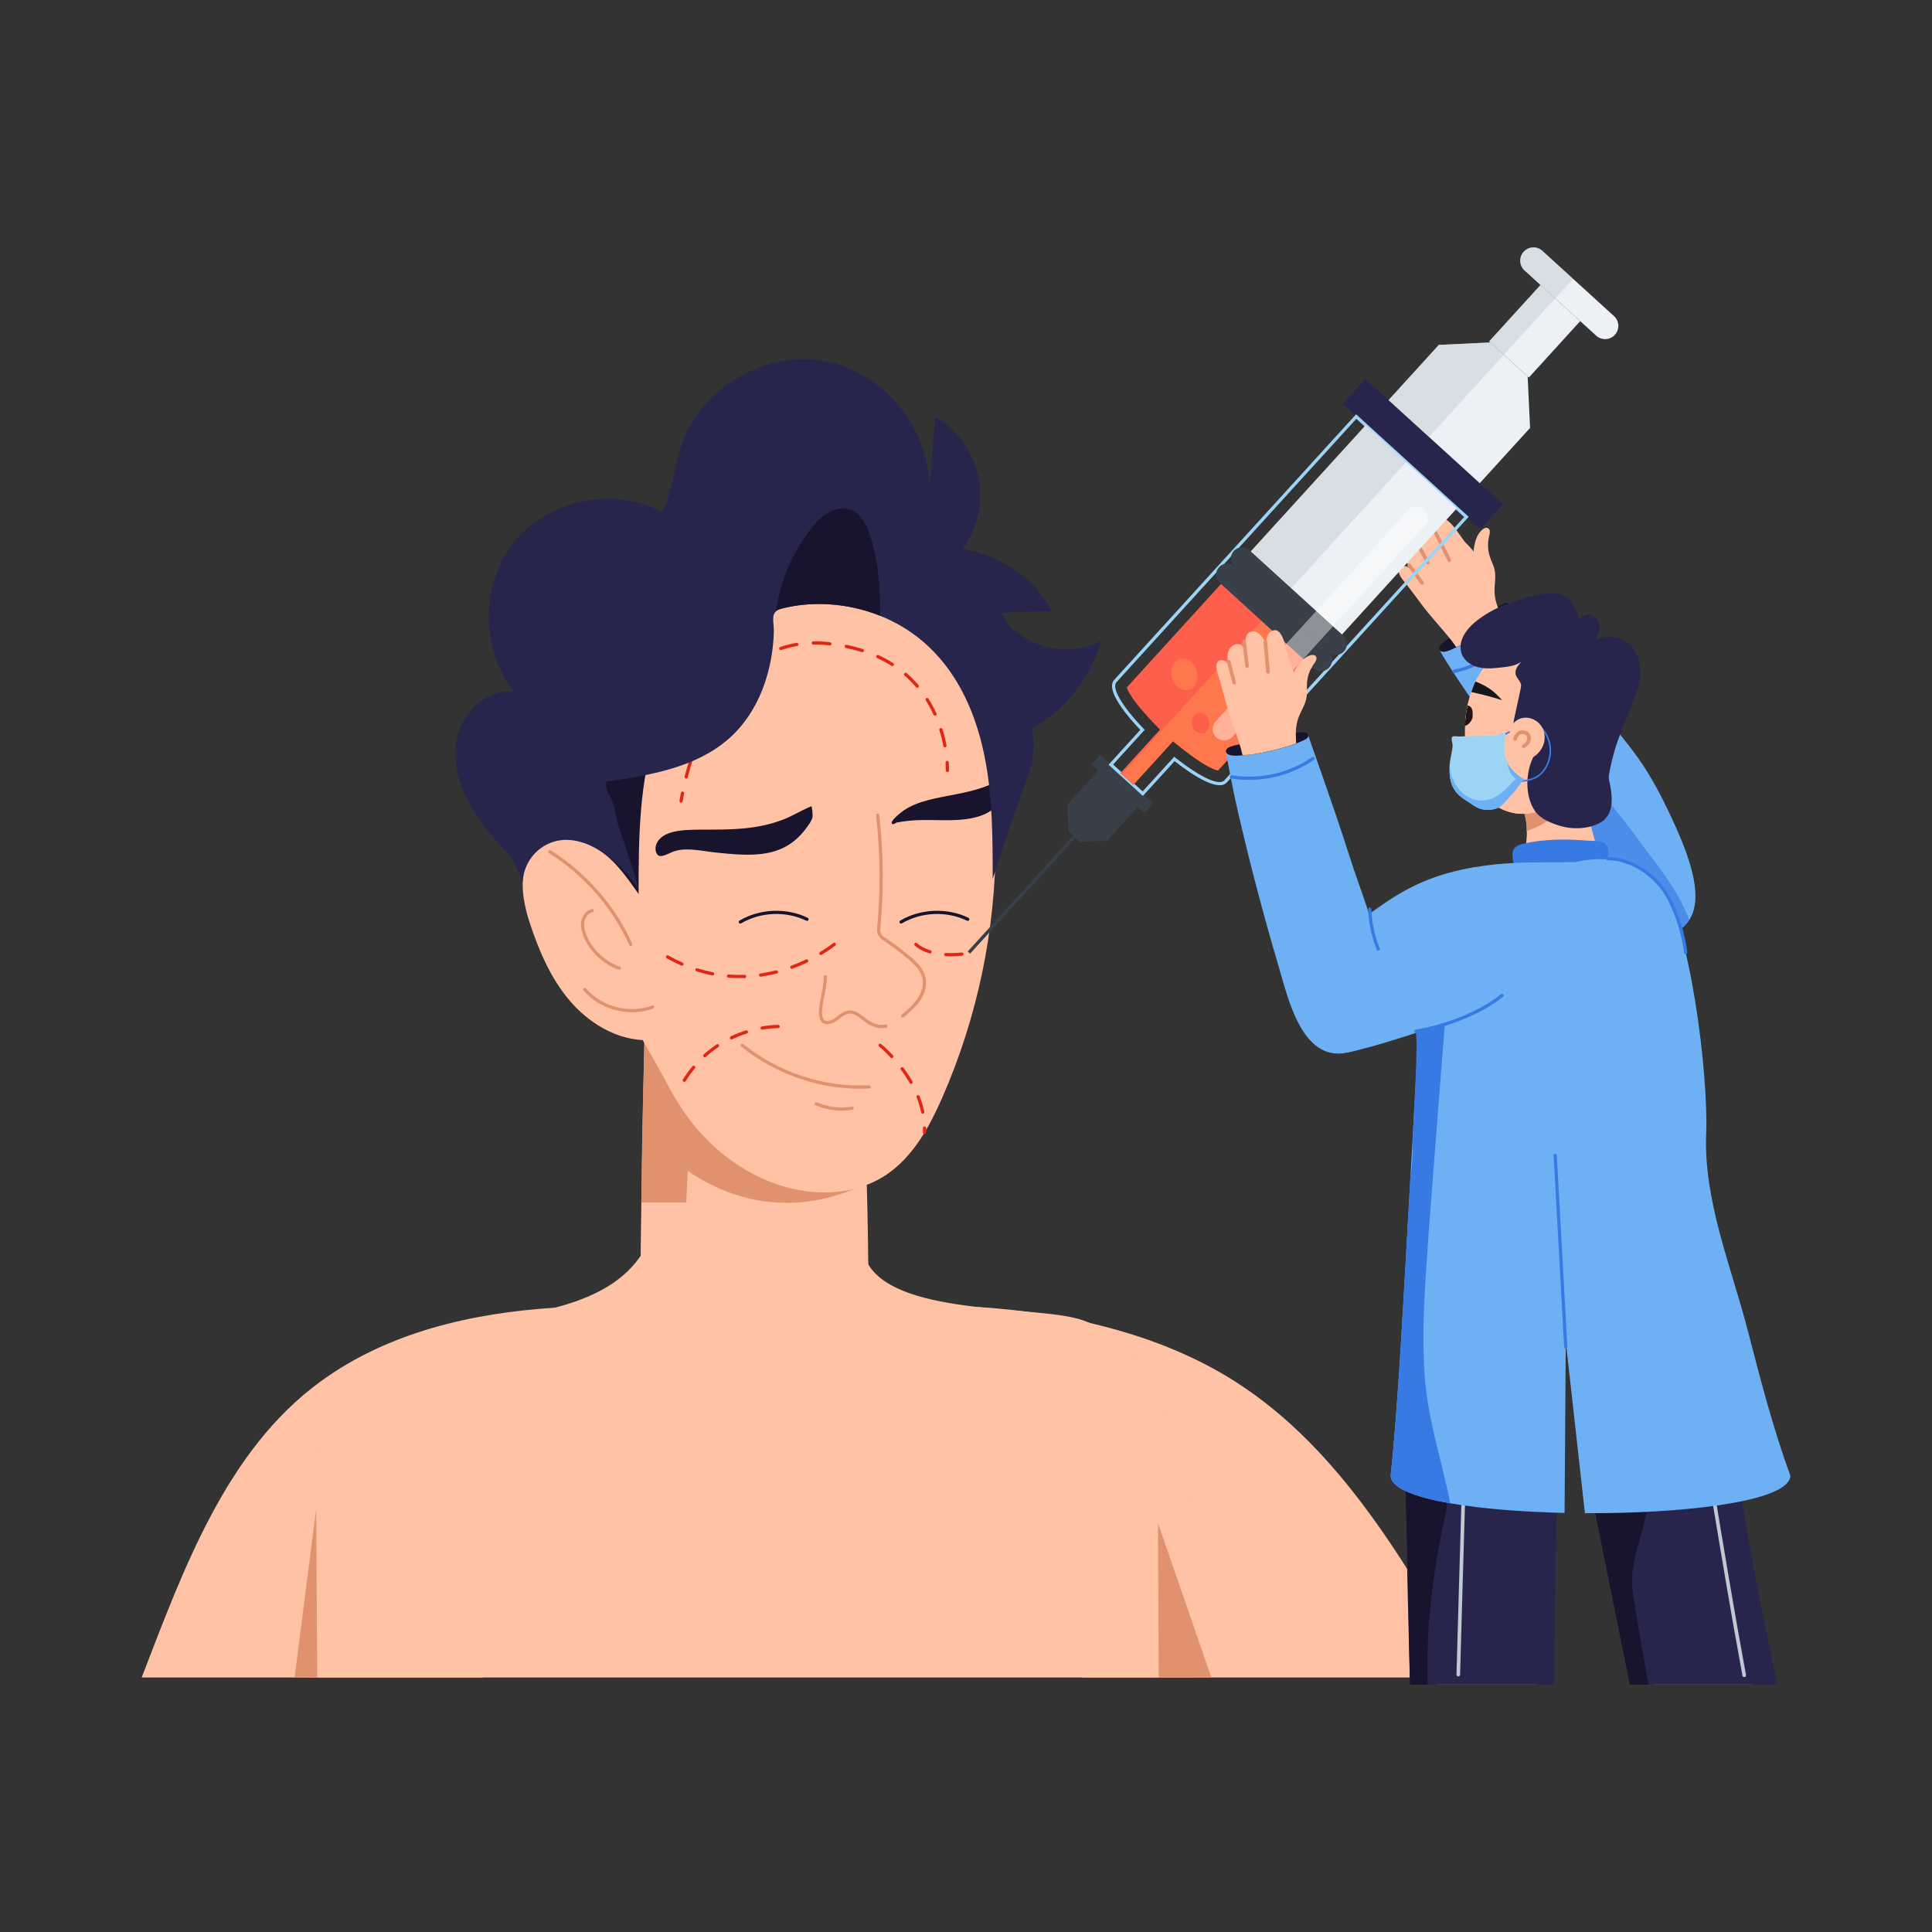 <?xml version="1.0" encoding="utf-8"?>
<svg xmlns="http://www.w3.org/2000/svg" enable-background="new 0 0 600 600" height="600" id="Layer_1" version="1.1" viewBox="0 0 600 600" width="600" x="0" y="0">
  <rect x="0" y="0" width="600" height="600" fill="#333333" stroke="none"/>
  <g id="Plastic_Surgery_1_">
    <g id="Plastic_Surgery">
      <g>
        <g>
          <g>
            <path d="M524.582,285.778c-1.257,1.911-2.885,3.033-4.118,4.007       c-12.293,9.665-27.128-23.495-33.668-31.88       c-14.784-18.645-36.238-49.217-39.696-56.019       c1.152,1.542,4.777-0.842,6.522-1.541c0.999-0.419,4.315-2.49,5.708-3.415       c2.145-1.442,6.287-4.61,7.594-5.967c0.996-1.124,2.684-2.138,2.009-3.23       c0.148,0.271,14.362,16.298,25.68,30.154       c11.924,14.583,16.812,18.578,26.37,40.202       C528.219,274.461,527.184,281.808,524.582,285.778z" fill="#6db0f4"/>
          </g>
          <g opacity=".64">
            <path d="M524.582,285.778c-1.257,1.911-2.885,3.033-4.118,4.007       c-2.133,1.677-4.339,2.071-6.571,1.516c-2.7-2.482-5.471-4.352-8.679-6.115       c-7.881-8.6-13.099-20.252-19.244-28.355       c0.594-3.31,1.721-6.561,3.606-9.336c0.789-1.162,4.842-6.559,4.273-7.701       c3.621,7.276,9.597,13.57,14.366,20.167       C513.988,267.946,521.374,276.388,524.582,285.778z" fill="#387ae3"/>
          </g>
          <g>
            <path d="M451.044,208.617c-0.059-0.271,0.112-0.536,0.382-0.595       c8.58-1.864,16.297-7.122,21.172-14.425c0.154-0.23,0.466-0.29,0.693-0.139       c0.229,0.153,0.292,0.464,0.139,0.693       c-5.018,7.517-12.96,12.929-21.791,14.847       C451.363,209.058,451.102,208.881,451.044,208.617z" fill="#387ae3"/>
          </g>
          <g>
            <path d="M466.929,190.96c-1.336,1.412-5.754,4.729-7.614,5.961       c-3.218,2.165-4.98,3.125-7.655,4.347c-1.757,0.853-3.758,1.695-4.563,0.595       c-1.159-1.549,3.583-3.816,4.933-4.929c4.564-3.706,8.848-6.187,13.918-8.927       c1.196-0.631,2.352-1.127,2.916-0.369       C469.736,188.754,467.972,189.797,466.929,190.96z" fill="#18142e"/>
          </g>
          <g>
            <path d="M462.471,166.504c-0.531,2.078-0.461,4.304,0.207,6.333       c0.438,1.378,1.16,2.67,1.467,4.086c0.831,3.718-1.049,6.174,0.973,11.531       c0.268,0.733,1.218,2.897,1.303,2.998c-1.655,1.515-5.172,4.189-7.106,5.469       c-4.277,2.877-5.861,3.478-7.024,4.031l-0.027-0.069       c-0.005-0.012-0.032,0.052-0.053,0.034c-0.889-1.173-0.87-1.348-2.034-2.736       c-2.793-3.483-5.917-6.73-8.722-10.513       c-1.474-1.989-3.038-4.102-4.792-6.365c-0.726-0.933-3.304-3.467-1.836-5.054       c0.099-0.118,0.225-0.235,0.414-0.296c1.034-0.368,1.919-0.042,2.742,0.667       c-0.796-1.277-1.579-2.558-1.655-4.092c-0.071-1.523,1.033-3.125,2.425-3.224       c1.392-0.099,1.715,0.887,2.341,1.767c-0.254-0.642-0.53-1.275-0.703-1.949       c-0.005-0.012,0.002-0.027,0.002-0.027c-0.166-0.69-0.398-1.142-0.461-1.939       c-0.058-0.786-0.441-1.655,0.341-2.494c1.721-1.819,4.351-0.193,5.764,1.171       c0,0,0.005,0.011,0.016,0.007c0.034,0.053,0.087,0.085,0.137,0.145       c-0.232-0.956-0.461-1.939-0.278-2.886c0.19-0.963,0.881-1.898,1.854-2.018       c2.312-0.319,5.105,4.473,6.994,7.008c0.387,0.51,2.899,2.845,2.865,3.296       c0.208-2.494,0.779-5.145,2.632-6.831c0.529-0.474,1.316-0.864,1.914-0.49       C462.922,164.523,462.69,165.648,462.471,166.504z" fill="#ffc2a5"/>
          </g>
          <g>
            <path d="M449.605,174.252l-4.165-8.357       c-0.139-0.278-0.025-0.615,0.252-0.754c0.277-0.138,0.614-0.026,0.754,0.252       l4.165,8.357c0.139,0.278,0.025,0.615-0.252,0.754       C450.083,174.641,449.745,174.531,449.605,174.252z" fill="#e0916e"/>
          </g>
          <g>
            <path d="M442.904,174.958l-3.651-6.774       c-0.146-0.273-0.045-0.614,0.229-0.762c0.275-0.145,0.615-0.044,0.762,0.229       l3.651,6.774c0.146,0.273,0.044,0.614-0.229,0.762       C443.389,175.334,443.05,175.228,442.904,174.958z" fill="#e0916e"/>
          </g>
          <g>
            <path d="M441.613,181.581c-0.544,0-0.388-0.288-4.44-5.704       c-0.183-0.251-0.128-0.603,0.123-0.785c0.248-0.182,0.601-0.129,0.785,0.123       l3.986,5.474C442.34,181.063,442.068,181.581,441.613,181.581z" fill="#e0916e"/>
          </g>
        </g>
        <g>
          <g>
            <g>
              <g>
                <path d="M268.829,455.502c-19.434,3.567-39.554,1.235-58.164-6.768         c-4.032-1.776-8.401-3.792-12.484-2.927         c0.664-25.97,0.489-61.8,2.103-129.547c-0.059-0.103-4.963-8.611-4.664-8.093         c2.103-5.03,6.951-7.637,11.477-7.271         c9.65,0.887,16.028,12.148,21.082,19.846         c4.984,7.407,10.653,14.495,17.925,17.925         c7.225,3.384,16.324,2.149,21.355-5.168         C269.955,360.005,270.402,428.496,268.829,455.502z" fill="#ffc2a5"/>
              </g>
              <g>
                <path d="M200.284,316.26c-0.793,33.34-0.803,31.431-1.12,57.202h13.955         c0.167-3.177,0.326-6.447,0.476-9.845         c15.405,10.671,33.936,13.032,51.368,5.696l3.456-21.637         c-0.274-5.441-0.594-10.289-0.96-14.176         c-5.031,7.317-14.129,8.552-21.355,5.167         c-7.272-3.429-12.941-10.517-17.924-17.925         c-5.039-7.675-11.413-18.957-21.082-19.846         c-4.526-0.366-9.374,2.241-11.477,7.271         C195.679,308.271,200.583,316.779,200.284,316.26z" fill="#e0916e"/>
              </g>
              <g>
                <path d="M199.342,280.762c-6.473-6.051-12.563-12.639-17.005-20.306         c-4.443-7.667-7.174-16.517-6.563-25.357         c0.88-12.735,9.777-17.979,20.66-9.466         c15.289,11.959,20.616,32.831,12.885,50.668         c-2.146,4.951-5.54,9.737-10.569,11.693" fill="#18142e"/>
              </g>
              <g>
                <path d="M275.705,364.518c8.072-5.641,13.002-14.708,16.956-23.728         c10.906-24.877,16.575-52.036,16.532-79.199         c-0.025-15.849-2.078-32.039-9.145-46.225         c-7.067-14.186-19.752-26.174-35.25-29.492         c-23.4-5.01-49.858,9.635-60.55,39.853         c-5.841,16.508-5.916,34.417-5.926,51.928         c-3.784-5.451-7.746-11.07-13.465-14.436s-13.725-3.813-18.516,0.778         c-5.853,5.608-4.287,15.234-1.724,22.924         c2.819,8.459,6.4,16.831,12.147,23.648         c5.747,6.817,13.933,11.966,22.837,12.447         c2.895,5.118,5.74,10.027,8.488,15.201         C224.391,368.911,257.213,377.441,275.705,364.518z" fill="#ffc2a5"/>
              </g>
              <g>
                <g>
                  <path d="M211.455,249.263c-0.273-0.039-0.463-0.292-0.425-0.564          c0.005-0.038,0.133-0.932,0.438-2.486c0.124-0.653,1.109-0.455,0.98,0.193          c-0.301,1.535-0.427,2.425-0.428,2.433          C211.984,249.094,211.753,249.299,211.455,249.263z" fill="#df2715"/>
                </g>
                <g>
                  <path d="M212.975,241.769c-0.268-0.068-0.429-0.341-0.36-0.608          c0.43-1.677,0.909-3.356,1.424-4.993          c0.082-0.263,0.365-0.407,0.627-0.326          c0.263,0.082,0.409,0.363,0.326,0.627c-0.509,1.619-0.982,3.281-1.408,4.94          C213.514,241.677,213.241,241.837,212.975,241.769z M292.972,231.688          c-0.32-1.68-0.738-3.344-1.241-4.947c-0.082-0.264,0.064-0.544,0.328-0.627          c0.266-0.08,0.544,0.064,0.627,0.328c0.514,1.64,0.94,3.342,1.269,5.059          c0.052,0.271-0.126,0.533-0.397,0.585          C293.279,232.137,293.023,231.953,292.972,231.688z M216.021,231.907          c-0.258-0.098-0.389-0.386-0.291-0.645          c0.618-1.639,1.284-3.254,1.979-4.799          c0.113-0.254,0.412-0.365,0.661-0.251          c0.252,0.113,0.364,0.409,0.251,0.661c-0.688,1.526-1.346,3.122-1.956,4.742          C216.565,231.881,216.269,232.002,216.021,231.907z M220.208,222.481          c-0.243-0.131-0.334-0.435-0.203-0.678          c0.839-1.556,1.729-3.061,2.648-4.471          c0.15-0.231,0.462-0.296,0.691-0.146c0.231,0.15,0.297,0.46,0.146,0.691          c-0.903,1.388-1.78,2.868-2.605,4.4          C220.754,222.521,220.452,222.611,220.208,222.481z M289.914,221.981          c-0.712-1.562-1.522-3.069-2.41-4.479c-0.147-0.233-0.077-0.542,0.156-0.689          c0.234-0.147,0.543-0.077,0.689,0.156c0.912,1.447,1.744,2.993,2.475,4.598          c0.114,0.251,0.003,0.548-0.248,0.662          C290.319,222.344,290.027,222.228,289.914,221.981z M225.774,213.816          c-0.216-0.173-0.25-0.487-0.078-0.703c1.114-1.391,2.286-2.695,3.481-3.877          c0.197-0.195,0.514-0.191,0.707,0.004          c0.194,0.196,0.192,0.513-0.004,0.707          c-1.169,1.154-2.313,2.43-3.403,3.791          C226.304,213.954,225.99,213.987,225.774,213.816z M284.497,213.411          c-1.101-1.286-2.304-2.498-3.575-3.601          c-0.209-0.181-0.231-0.497-0.051-0.705          c0.181-0.209,0.496-0.231,0.705-0.051          c1.31,1.135,2.548,2.382,3.681,3.706          c0.18,0.21,0.155,0.525-0.055,0.705          C284.991,213.647,284.676,213.62,284.497,213.411z M276.852,206.78          c-1.404-0.895-2.905-1.711-4.462-2.428          c-0.251-0.115-0.36-0.412-0.245-0.663          c0.115-0.252,0.414-0.36,0.663-0.245          c1.598,0.735,3.14,1.573,4.581,2.492          c0.233,0.148,0.302,0.458,0.153,0.69          C277.392,206.861,277.083,206.927,276.852,206.78z M233.421,206.723          c-0.478,0-0.684-0.611-0.301-0.899c1.412-1.061,2.892-2.009,4.399-2.816          c0.242-0.131,0.546-0.04,0.677,0.204c0.131,0.243,0.039,0.547-0.204,0.677          c-1.463,0.784-2.9,1.705-4.271,2.734          C233.631,206.691,233.525,206.723,233.421,206.723z M267.645,202.52          c-1.573-0.503-3.232-0.935-4.931-1.284          c-0.271-0.055-0.444-0.319-0.39-0.59          c0.057-0.271,0.324-0.451,0.591-0.389c1.733,0.355,3.427,0.797,5.034,1.31          C268.575,201.767,268.282,202.716,267.645,202.52z M242.312,200.921          c1.637-0.558,3.342-0.987,5.066-1.276          c0.274-0.046,0.53,0.138,0.576,0.41s-0.139,0.53-0.41,0.576          c-1.672,0.28-3.324,0.696-4.91,1.237          C242.003,202.075,241.686,201.136,242.312,200.921z M257.671,200.442          c-0.274-0.021-2.146-0.295-5.08-0.265c-0.003,0-0.006,0-0.008,0          c-0.272,0-0.496-0.219-0.5-0.492c-0.004-0.276,0.216-0.504,0.492-0.508          c0.193-0.002,0.385-0.004,0.583-0.004c2.509,0,4.349,0.251,4.626,0.274          c0.274,0.032,0.472,0.279,0.44,0.554          C258.194,200.268,257.954,200.472,257.671,200.442z" fill="#df2715"/>
                </g>
                <g>
                  <path d="M294.222,239.769c-0.005,0-0.011,0-0.017,0          c-0.276-0.01-0.492-0.241-0.483-0.517          c0.001-0.009,0.029-0.924-0.077-2.443c-0.044-0.653,0.95-0.744,0.998-0.07          c0.109,1.577,0.08,2.508,0.079,2.547          C294.712,239.556,294.49,239.769,294.222,239.769z" fill="#df2715"/>
                </g>
              </g>
              <g>
                <path d="M279.95,315.869c-0.178-0.211-0.152-0.526,0.059-0.705         c1.77-1.499,3.599-3.049,4.909-4.981c1.417-2.086,1.981-4.409,1.549-6.374         c-0.528-2.401-2.457-4.305-4.462-6.003         c-2.524-2.14-5.21-4.146-7.981-5.961         c-1.144-0.749-1.773-2.053-1.644-3.402         c1.129-11.701,1.024-23.555-0.312-35.229         c-0.031-0.274,0.166-0.522,0.44-0.554c0.266-0.023,0.522,0.166,0.554,0.44         c1.343,11.744,1.448,23.668,0.313,35.438         c-0.095,0.979,0.363,1.925,1.195,2.471         c2.807,1.838,5.524,3.867,8.08,6.033c2.139,1.812,4.2,3.86,4.792,6.552         c0.491,2.231-0.127,4.838-1.697,7.151         c-1.389,2.044-3.271,3.64-5.091,5.183         C280.446,316.104,280.131,316.082,279.95,315.869z" fill="#e0916e"/>
              </g>
              <g>
                <path d="M280.639,251.711c9.094-6.189,23.612-3.196,34.116-12.621         c-0.132,1.393-0.372,2.929-0.828,4.305         c-1.12,3.375-3.365,6.466-6.006,8.268         c-4.659,3.179-11.18,3.135-16.911,3.037         c-4.455-0.076-8.09-0.11-12.4,0.73c-0.464,0.09-0.636,0.351-1.052,0.493         c-0.178,0.061-0.394,0.046-0.529-0.085         C276.241,255.076,279.724,252.333,280.639,251.711z" fill="#18142e"/>
              </g>
              <g>
                <path d="M195.429,293.475c-5.255-11.634-14.112-21.763-24.94-28.521         c-0.234-0.146-0.306-0.454-0.159-0.688c0.146-0.235,0.457-0.305,0.688-0.159         c10.994,6.861,19.987,17.145,25.323,28.956c0.113,0.252,0.001,0.548-0.25,0.662         C195.825,293.84,195.539,293.717,195.429,293.475z" fill="#e0916e"/>
              </g>
              <g>
                <path d="M192.178,301.175c-7.988-2.872-12.28-10.644-11.718-14.786         c0.27-1.99,1.643-3.678,3.339-4.104c0.27-0.067,0.539,0.096,0.607,0.363         c0.066,0.268-0.096,0.54-0.363,0.607         c-1.311,0.329-2.376,1.673-2.593,3.269         c-0.5,3.706,3.568,11.014,11.065,13.71         C193.134,300.457,192.806,301.396,192.178,301.175z" fill="#e0916e"/>
              </g>
              <g>
                <path d="M181.229,307.62c-0.18-0.21-0.154-0.525,0.056-0.704         c0.209-0.179,0.525-0.155,0.704,0.056         c4.864,5.7,13.489,7.932,20.508,5.304         c0.261-0.1,0.547,0.034,0.644,0.292c0.098,0.259-0.034,0.547-0.292,0.644         C195.433,315.99,186.343,313.617,181.229,307.62z" fill="#e0916e"/>
              </g>
              <g>
                <path d="M320.674,226.045c-0.137,0.047,0.366,5.031,0.366,5.533         c-0.046,1.967-0.274,3.979-0.686,5.899         c-1.223,5.638-2.19,4.63-12.072,35.486c0-12.484,0-25.103-2.378-37.359         c-3.833-19.825-13.731-36.825-32.558-44.357         c-10.58-4.306-22.431-4.549-30.729-2.195         c-3.658,1.007-2.195,3.934-2.286,7.27         c-0.411,12.256-4.664,24.967-14.13,33.2         c-10.243,8.916-24.465,11.249-37.863,13.216         c-0.503,3.108,1.692,4.939,2.424,7.911         c0.549,2.195,0.732,4.251,1.509,6.446         c2.241,6.404,4.39,12.85,6.128,19.434         c-2.652-4.756-6.585-8.458-11.021-11.615         c-4.435-3.108-10.06-5.075-15.227-3.566         c-5.625,1.646-9.42,6.585-9.832,12.392         c-1.189-2.423-2.195-5.214-3.704-7.453c-1.235-1.92-3.155-3.566-4.664-5.35         c-3.384-3.932-6.585-8.094-8.917-12.758         c-3.338-6.631-4.802-14.587-2.332-21.584         c2.469-6.995,9.557-12.62,16.965-11.798         c-10.746-13.261-10.472-34.204,0.594-47.19         c10.792-12.711,30.82-16.416,45.499-8.596         c3.018-6.448,3.567-14.038,5.853-20.761         c6.036-17.697,25.973-29.448,44.356-26.157         c18.428,3.293,33.061,21.218,32.604,39.92         c0.64-7.545,1.235-15.042,1.875-22.542         c14.468,8.444,18.395,27.638,8.505,41.017         c11.569,1.692,22.178,9.054,27.803,19.343         c-5.076,0.183-10.335-0.045-15.365,0.594         c1.052,5.397,9.1,9.329,13.856,10.566         c5.533,1.371,11.523,0.73,16.599-1.831         C338.783,210.454,330.963,220.376,320.674,226.045z" fill="#27254c"/>
              </g>
              <g>
                <path d="M273.329,191.23c-10.191-4.086-21.747-4.861-32.294-1.75         c1.303-8.958,4.915-17.572,10.414-24.762         c1.703-2.247,3.651-4.399,6.157-5.665c4.814-2.469,9.567-1.3,12.264,6.219         C272.763,173.585,273.446,182.388,273.329,191.23z" fill="#18142e"/>
              </g>
              <g>
                <path d="M230.194,325.022c-0.215-0.174-0.249-0.488-0.076-0.703         c0.174-0.217,0.49-0.249,0.703-0.076         c11.034,8.89,25.28,13.553,39.104,12.801         c0.66-0.048,0.718,0.963,0.055,0.998         C255.749,338.816,241.291,333.962,230.194,325.022z" fill="#e0916e"/>
              </g>
              <g>
                <path d="M204.227,265.483c-0.871-0.945-1.008-3.028,0.443-4.713         c5.789-6.709,25.183,0.974,42.013-7.832c1.768-0.925,3.414-1.756,5.237-2.544         c0.303-0.131,0.501,2.929,0.424,3.308         c-0.227,1.119-0.961,2.095-1.609,3.014         c-7.065,10.021-16.914,9.277-29.05,7.975         c-2.477-0.267-5.316-0.884-8.252-0.884c-3.066,0-4.436,0.658-6.043,1.399         C206.511,265.611,204.958,266.277,204.227,265.483z" fill="#18142e"/>
              </g>
              <g>
                <path d="M270.474,318.488c-2.508-1.141-4.573-4.209-7.251-3.603         c-1.222,0.273-2.184,1.295-3.296,2.097         c-0.686,0.496-2.192,1.272-3.529,1.043         c-2.803-0.487-2.126-4.895-1.638-7.505c0.55-2.835,1.103-4.984,1.026-7.136         c-0.023-0.652,0.976-0.712,1-0.035c0.148,4.223-2.585,10.887-0.987,13.217         c0.689,1.001,2.572,0.308,3.542-0.395c1.14-0.822,2.182-1.931,3.663-2.263         c3.258-0.726,5.493,2.582,7.884,3.669c1.018,0.463,2.559,0.944,4.127,0.595         c0.271-0.056,0.537,0.111,0.597,0.38c0.06,0.27-0.11,0.537-0.38,0.597         C273.63,319.503,271.957,319.164,270.474,318.488z" fill="#e0916e"/>
              </g>
              <g>
                <path d="M253.304,343.271c-0.254-0.109-0.371-0.403-0.263-0.657         c0.11-0.255,0.404-0.37,0.657-0.263         c3.378,1.448,7.239,1.916,10.865,1.32         c0.27-0.051,0.529,0.14,0.574,0.412s-0.14,0.529-0.412,0.574         C261.009,345.269,256.947,344.83,253.304,343.271z" fill="#e0916e"/>
              </g>
            </g>
            <g>
              <path d="M457.127,520.959c-19.92-34.267-40.253-70.649-73.455-91.864        c-23.991-15.36-54.043-21.577-80.141-23.203l32.681,115.067H457.127z" fill="#ffc2a5"/>
            </g>
            <g>
              <path d="M149.96,520.959l22.386-114.841        c-25.784,1.626-51.884,7.618-72.881,22.978        C70.295,450.414,57.024,487.191,44,520.959H149.96z" fill="#ffc2a5"/>
            </g>
            <g>
              <path d="M371.231,520.959c-0.949-32.141-1.993-56.064-2.986-61.419        c-3.838-20.602-14.507-45.766-34.933-50.347        c-16.56-3.714-58.858-1.013-64.894-19.199l-69.449,0        c-15.65,22.991-57.794,16.644-76.053,28.496        c-15.181,9.857-24.074,27.353-27.47,45.158        c-0.871,4.539-0.944,26.87-0.547,57.311H371.231z" fill="#ffc2a5"/>
            </g>
            <g>
              <polygon fill="#e0916e" points="376.202 520.959 359.616 472.998 359.856 520.959"/>
            </g>
            <g>
              <polygon fill="#e0916e" points="98.517 520.959 98.19 468.566 91.496 520.959"/>
            </g>
            <g>
              <path d="M229.482,286.584c-0.142-0.237-0.062-0.544,0.175-0.685        c6.295-3.729,14.611-4.067,21.186-0.863        c0.249,0.121,0.352,0.42,0.23,0.668c-0.12,0.25-0.421,0.351-0.668,0.23        c-6.28-3.062-14.224-2.738-20.238,0.824        C229.931,286.9,229.623,286.823,229.482,286.584z" fill="#18142e"/>
            </g>
            <g>
              <path d="M279.409,286.584c-0.142-0.237-0.062-0.544,0.175-0.685        c6.294-3.729,14.611-4.067,21.186-0.863        c0.249,0.121,0.352,0.42,0.23,0.668c-0.12,0.25-0.422,0.351-0.668,0.23        c-6.282-3.062-14.226-2.737-20.238,0.824        C279.858,286.9,279.55,286.823,279.409,286.584z" fill="#18142e"/>
            </g>
          </g>
          <g>
            <path d="M293.698,296.943c-0.276-0.017-0.486-0.253-0.47-0.528       c0.016-0.275,0.254-0.486,0.528-0.47c1.472,0.085,3.164,0.045,4.911-0.136       c0.266-0.032,0.521,0.17,0.549,0.445c0.029,0.274-0.171,0.521-0.445,0.549       C297.115,296.976,295.367,297.043,293.698,296.943z M288.666,296.077       c-3.186-0.981-4.54-2.407-4.597-2.468c-0.188-0.202-0.177-0.519,0.025-0.707       c0.202-0.186,0.516-0.177,0.705,0.023l0,0       c0.013,0.014,1.256,1.301,4.161,2.196c0.264,0.081,0.412,0.361,0.33,0.625       C289.206,296.021,288.916,296.158,288.666,296.077z" fill="#df2715"/>
          </g>
          <g>
            <path d="M226.208,303.628c-0.275-0.022-0.48-0.264-0.457-0.539       c0.022-0.276,0.295-0.463,0.539-0.457c1.637,0.136,3.319,0.174,4.94,0.123       c0.643-0.052,0.712,0.978,0.031,1C230.788,303.77,227.9,303.769,226.208,303.628z        M236.151,302.322c1.615-0.232,3.248-0.557,4.852-0.964       c0.27-0.073,0.539,0.094,0.607,0.361s-0.094,0.54-0.361,0.607       c-1.638,0.416-3.305,0.747-4.955,0.985       C235.626,303.392,235.506,302.416,236.151,302.322z M221.203,302.926       c-1.642-0.327-3.288-0.753-4.893-1.265c-0.623-0.199-0.336-1.148,0.305-0.953       c1.568,0.501,3.178,0.917,4.783,1.237c0.271,0.054,0.446,0.317,0.393,0.588       C221.737,302.808,221.469,302.981,221.203,302.926z M245.435,300.541       c-0.095-0.26,0.039-0.547,0.299-0.641c1.542-0.56,3.08-1.203,4.57-1.911       c0.248-0.116,0.548-0.013,0.667,0.237c0.118,0.25,0.012,0.548-0.237,0.667       c-1.52,0.721-3.087,1.376-4.658,1.946       C245.813,300.935,245.527,300.799,245.435,300.541z M211.59,299.875       c-1.512-0.665-3.03-1.424-4.515-2.258c-0.576-0.323-0.086-1.197,0.49-0.871       c1.455,0.817,2.944,1.562,4.427,2.213c0.253,0.111,0.367,0.406,0.257,0.659       C212.138,299.87,211.845,299.986,211.59,299.875z M254.502,296.341       c-0.143-0.237-0.065-0.544,0.172-0.686c2.59-1.551,4.065-2.761,4.08-2.772       c0.213-0.176,0.528-0.146,0.704,0.067s0.146,0.528-0.067,0.704       c-0.062,0.051-1.542,1.266-4.203,2.858       C254.959,296.652,254.648,296.584,254.502,296.341z" fill="#df2715"/>
          </g>
          <g>
            <path d="M287.112,352.23c-0.007,0-0.014,0-0.021,0       c-0.275-0.012-0.489-0.245-0.479-0.521c0.033-0.759,0.018-1.257,0.019-1.369       c-0.009-0.647,0.988-0.699,1-0.016c-0.001,0.227,0.014,0.63-0.019,1.428       C287.601,352.02,287.379,352.23,287.112,352.23z M286.081,345.475       c-0.326-1.555-0.806-3.135-1.425-4.696c-0.102-0.257,0.023-0.548,0.28-0.649       c0.256-0.099,0.547,0.023,0.649,0.28c0.641,1.615,1.136,3.25,1.474,4.86       c0.057,0.271-0.116,0.535-0.387,0.592       C286.419,345.92,286.14,345.756,286.081,345.475z M282.507,336.346       c-0.797-1.39-1.712-2.776-2.721-4.123c-0.165-0.221-0.12-0.534,0.101-0.7       c0.22-0.165,0.533-0.12,0.7,0.101c1.032,1.379,1.971,2.801,2.787,4.225       c0.138,0.24,0.055,0.545-0.185,0.683       C282.945,336.669,282.641,336.582,282.507,336.346z M276.607,328.428       c-2.017-2.16-3.561-3.392-3.576-3.404c-0.217-0.172-0.253-0.486-0.081-0.702       c0.171-0.218,0.486-0.253,0.702-0.081c0.065,0.052,1.614,1.286,3.686,3.506       c0.188,0.201,0.178,0.518-0.024,0.706       C277.113,328.64,276.798,328.631,276.607,328.428z" fill="#df2715"/>
          </g>
          <g>
            <path d="M212.244,335.919c-0.234-0.146-0.306-0.454-0.159-0.688       c0.903-1.448,1.898-2.829,2.958-4.104c0.177-0.212,0.495-0.239,0.704-0.065       c0.213,0.177,0.242,0.492,0.065,0.704c-1.031,1.241-2,2.585-2.88,3.995       C212.786,335.996,212.475,336.065,212.244,335.919z M218.884,328.341       c-0.455,0-0.675-0.564-0.335-0.871c1.249-1.128,2.595-2.175,3.999-3.111       c0.228-0.153,0.539-0.092,0.693,0.139c0.153,0.229,0.091,0.54-0.139,0.693       c-1.364,0.909-2.671,1.926-3.884,3.021       C219.123,328.298,219.003,328.341,218.884,328.341z M226.954,321.857       c1.509-0.721,3.094-1.347,4.711-1.863c0.266-0.081,0.545,0.062,0.629,0.324       c0.084,0.264-0.062,0.545-0.324,0.629c-1.575,0.502-3.117,1.112-4.584,1.812       C226.785,323.043,226.359,322.141,226.954,321.857z M236.182,319.361       c-0.048-0.272,0.134-0.531,0.405-0.579c2.002-0.353,3.5-0.469,5.09-0.49       c0.617,0.028,0.672,0.945-0.041,1c-1.697,0.023-3.175,0.175-4.875,0.475       C236.507,319.817,236.231,319.643,236.182,319.361z" fill="#df2715"/>
          </g>
        </g>
        <g>
          <g>
            <g>
              <g>
                <path d="M513.571,523.163c-5.389-21.129-10.134-42.388-13.691-64.027         c-0.247-1.505,0.392-2.514,1.734-3.158c1.342-0.645,2.441,0.461,3.763,0.897         c2.105,0.694,4.057-0.129,5.757-1.435c1.7-1.307,2.803-3.073,4.619-4.276         c3.577-2.37,7.712-2.722,11.794-1.755         c4.082,0.967,7.229,3.057,10.788,4.972         c2.842,19.256,3.703,37.257,4.144,57.028         c0.093,4.138,0.536,7.751,1.671,11.755H513.571z" fill="#ffc2a5"/>
              </g>
              <g>
                <path d="M477.636,521.837c-0.02,0.466-0.039,0.903-0.055,1.326h-31.29         c-1.617-23.731-3.19-47.947-4.119-65.225         c0.809-1.631,2.379,1.086,3.46,1.37c1.082,0.284,2.048,0.745,3.087,0.335         c1.502-0.593,2.409-2.207,4.064-2.026c1.655,0.182,1.974,1.814,3.432,2.632         c1.458,0.817,3.259,0.084,4.543-0.873c1.285-0.958,2.055-3.085,3.297-3.839         c2.957-1.795,7.136-5.697,10.908-2.066         c3.772,3.632,6.789-0.818,6.44,10.69         C481.053,475.669,478.328,505.994,477.636,521.837z" fill="#ffc2a5"/>
              </g>
              <g>
                <path d="M486.265,416.679c0.02,0.145,0.04,0.257,0.06,0.349         c0-0.02-0.007-0.046-0.007-0.079         C486.315,416.94,486.267,416.689,486.265,416.679z" fill="#edf1f5"/>
              </g>
              <g>
                <path d="M486.164,416.059c0.009,0.084,0.019,0.158,0.037,0.224         c0-0.01,0-0.01,0-0.028C486.196,416.249,486.165,416.067,486.164,416.059z" fill="#edf1f5"/>
              </g>
              <g>
                <path d="M436.674,460.444c-0.078,15.967,0.842,48.49,1.209,62.72h44.673         c0.742-50.324,0.931-55.368,0.987-62.72H436.674z" fill="#27254c"/>
                <path d="M494.165,460.444c3.671,19.654,8.163,43.165,11.949,62.72h45.861         c-4.699-22.262-9.108-44.273-11.878-62.72H494.165z" fill="#27254c"/>
              </g>
              <g>
                <path d="M443.351,523.163h-5.468c-0.414-16.082-0.395-26.183-1.209-54.378         c-0.295-11.592-0.877-12.998,0.056-14.914         c0.7-1.408,2.201-2.238,5.345-2.127c3.05,0.112,5.074,0.802,6.296,3.806         c2.117,5.195,1.352,11.09,0.159,16.565         C444.811,489.172,442.862,505.784,443.351,523.163z" fill="#18142e"/>
              </g>
              <g>
                <path d="M507.085,494.566c1.408,9.521,3.137,19.062,4.862,28.597h-5.771         c-1.413-6.882-14.854-72.809-18.016-90.921         c6.224,6.565,13.146,9.335,17.983,14.942         c4.253,4.934,5.82,11.836,5.596,18.207         C511.385,475.603,505.583,484.437,507.085,494.566z" fill="#18142e"/>
              </g>
              <g>
                <path d="M541.133,520.382c-7.334-39.608-13.236-80.424-20.838-120.522         c-0.058-0.305,0.143-0.599,0.447-0.656c0.299-0.06,0.599,0.142,0.656,0.447         c7.624,40.206,13.532,81.088,20.84,120.525         c0.057,0.306-0.146,0.599-0.45,0.655         C541.462,520.887,541.187,520.673,541.133,520.382z" fill="#bfc9d1"/>
              </g>
              <g>
                <path d="M452.885,520.624c-0.005,0-0.01,0-0.016,0         c-0.31-0.008-0.555-0.267-0.546-0.577         c0.947-34.996,2.082-69.112,2.87-103.807         c0.007-0.309,0.309-0.565,0.574-0.549c0.311,0.007,0.556,0.264,0.549,0.574         c-0.783,34.539-1.927,68.946-2.87,103.813         C453.438,520.383,453.188,520.624,452.885,520.624z" fill="#bfc9d1"/>
              </g>
              <g>
                <g>
                  <path d="M470.663,273.5c0.007,2.048,2.506,2.588,4.081,3.167          c5.901,2.168,12.355,0.402,18.035-0.966          c2.317-0.558,6.974-1.497,5.819-4.737          c-3.127-8.769-6.507-18.816-5.902-28.263          c-7.008-0.959-12.639-2.213-18.118,1.878          c-0.588,0.439-1.904,2.066-2.172,2.397          c0.173,0.818,0.126,0.806,0.347,1.776c0.221,0.971-0.034,1.783,0.447,3.247          c2.012,6.122,0.699,13.013-1.769,18.828          C471.066,271.684,470.66,272.565,470.663,273.5z" fill="#ffc2a5"/>
                </g>
                <g>
                  <path d="M472.398,246.977c0.184,0.814,0.135,0.802,0.353,1.774          c0.218,0.972-0.02,1.778,0.445,3.247c0.465,1.469,1.262,4.263,0.858,6.16          c5.66-2.006,9.806-4.976,13.431-9.755c0.619-0.018,1.241-0.022,1.861-0.034          c-0.001-2.184-0.335-4.213-1.026-6.287          c-5.137-0.57-9.453-0.767-13.732,2.502          C473.752,245.223,473.092,246.205,472.398,246.977z" fill="#e0916e"/>
                </g>
                <g>
                  <path d="M455.808,218.897c-0.303,1.49-0.682,3.347-0.732,4.994          c-0.167,5.542,0.093,11.15,2.044,16.395          c1.346,3.619,3.185,6.892,6.339,9.235          c9.463,7.029,21.606,1.859,26.885-8.694          c2.905-5.806,3.311-11.869,3.136-18.188          c-0.194-7.044-2.343-15.773-8.096-19.899          c-5.702-4.09-12.123-4.544-18.358-1.261          c-4.009,2.111-6.306,5.742-8.495,9.544          c-0.634,1.101-1.005,2.363-1.488,3.535          C456.983,214.7,456.175,217.089,455.808,218.897z" fill="#ffc2a5"/>
                </g>
                <g>
                  <path d="M456.775,239.148c1.434,3.876,3.184,7.884,6.663,10.377          c3.774,2.716,8.189,3.906,12.828,2.828c6.409-1.485,11.17-5.697,14.079-11.516          c2.909-5.819,3.306-11.872,3.133-18.209          c-0.193-7.083-2.368-15.77-8.108-19.888          c-5.707-4.09-12.106-4.548-18.352-1.261c-3.998,2.106-6.307,5.748-8.494,9.542          c-0.685,1.248-1.015,2.377-1.485,3.54          c-0.707,1.939-1.253,4.453-1.282,4.567          C454.473,225.353,454.626,233.373,456.775,239.148z" fill="#ffc2a5"/>
                </g>
                <g>
                  <path d="M454.987,225.329c0.296,0.19-0.526,0.104,0.191,0.006          c0.717-0.099,2.128-1.554,2.161-2.794c0.033-1.24,0.134-2.941-1.314-3.4          c-0.108-0.034-0.225-0.066-0.245,0.014          c-0.375,1.489-0.578,3.19-0.723,4.705          C455.011,224.347,454.596,225.079,454.987,225.329z" fill="#261518"/>
                </g>
                <g>
                  <path d="M456.928,214.917c3.204,0.691,6.378,1.526,9.542,2.512          c-1.18-1.251-2.309-2.503-3.744-3.459          c-1.414-0.956-2.93-1.729-4.517-2.33          C457.829,212.418,456.993,214.657,456.928,214.917z" fill="#12181c"/>
                </g>
                <g>
                  <path d="M497.91,272.596c0.266-2.012,0.715-3.99,1.31-5.93          c0.387-1.261,0.496-3.43-0.496-4.502          c-1.145-1.237-4.102-0.953-5.647-1.084          c-6.593-0.559-13.231-0.555-19.645,0.864          c-4.511,0.998-3.9,2.773-3.265,7.342" fill="#387ae3"/>
                </g>
                <g>
                  <path d="M431.887,458.263c0,3.787,7.361,6.665,18.509,8.601          c9.739,1.698,22.372,2.691,35.498,2.98l0.374-53.167l5.943,53.252          c1.817,0.017,3.634,0.009,5.451-0.008C527.396,469.623,556,465.735,556,458.263          c-5.358-14.679-9.229-29.668-13.14-44.799          c-5.249-20.312-13.837-40.569-12.986-61.53          c0.719-17.718-4.891-65.16-14.458-77.116          c-9.395-11.741-26.07-7.091-26.07-7.091          c-13.831,0.307-31.035-1.058-45.496,6.201          c-4.033,2.038-5.383,4.407-5.536,8.958          c-0.66,20.005,2.77,27.567,2.191,38.326          c-0.221,4.254-0.467,8.507-0.705,12.761          C435.796,405.218,434.298,435.341,431.887,458.263z" fill="#6db0f4"/>
                </g>
                <g>
                  <path d="M466.351,228.276c3.859-2.094,9.654-4.477,13.898-5.08          c0.328-0.047,0.397,0.45,0.07,0.494          c-4.183,0.596-9.91,2.953-13.73,5.025          C466.296,228.873,466.061,228.432,466.351,228.276z" fill="#387ae3"/>
                </g>
                <g>
                  <path d="M458.263,193.062c5.334-4.383,12.086-6.651,18.813-8.203          c3.114-0.719,6.621-1.242,9.31,0.485c1.318,0.846,2.03,2.046,2.623,3.448          c0.39,0.921,1.747,3.138,1.376,4.083          c0.562-1.433,2.173-2.288,3.681-1.857          c2.672,0.765,3.861,4.491,1.285,7.8          c3.351-1.725,7.723-1.217,10.589,1.232          c4.43,3.785,3.858,10.478,2.142,15.419          c-2.269,6.532-5.469,12.749-7.158,19.454          c-0.635,2.519-1.333,5.292-1.466,7.894          c-0.121,2.348-0.419,4.283-1.89,6.278          c-1.11,1.506-2.738,2.683-4.582,3.001          c-0.989,0.171-2.008,0.094-2.991-0.105          c-2.361-0.476-3.847-4.074-5.023-5.964          c-1.033-1.659-2.017-3.355-2.779-5.155          c-1.55-3.662-2.285-7.91-5.224-10.589          c-1.768-1.612-4.137-2.44-5.914-4.042          c-1.094-0.986-1.125-1.636-0.832-2.991          c2.164-10.027,2.266-9.989,2.127-10.689          c-0.249-1.253-1.5-2.026-1.687-3.334          c-0.21-1.469,0.929-2.712,1.829-3.747c-1.719,1.269-3.951,1.549-6.075,1.788          c-2.289,0.257-4.623,0.513-6.879,0.051          C453.145,206.009,450.728,199.254,458.263,193.062z" fill="#27254c"/>
                </g>
                <g>
                  <path d="M498.266,254.556c-2.045,1.966-7.663,3.634-13.454,2.021          c-2.752-0.766-6.317-2.185-8.016-4.569          c-3.182-4.466-3.054-11.541-0.857-16.394          c3.397-7.504,3.312-12.053,4.14-13.758          c0.369-0.76,1.029-1.432,1.861-1.583c0.6-0.108,1.214,0.062,1.792,0.256          c5.81,1.947,9.265,6.371,12.81,11.048          c1.49,1.966,1.864,4.061,2.271,6.378          C499.694,242.971,502.463,250.521,498.266,254.556z" fill="#27254c"/>
                </g>
                <g>
                  <path d="M471.716,242.879c-0.326,0-0.333-0.491-0.007-0.5          c3.438-0.095,5.947-1.15,7.459-3.138c2.997-3.945,2.688-9.51-0.725-13.101          c-0.228-0.238,0.134-0.586,0.361-0.344c3.578,3.759,3.911,9.599,0.762,13.747          c-1.608,2.114-4.247,3.236-7.844,3.335          C471.721,242.879,471.718,242.879,471.716,242.879z" fill="#387ae3"/>
                </g>
                <g>
                  <g>
                    <path d="M468.845,226.906c1.873-6.478,10.524-4.583,10.85,1.776           c0.295,5.73-6.879,10.088-10.59,5.198" fill="#ffc2a5"/>
                  </g>
                </g>
                <g>
                  <path d="M472.704,232.108c-0.18-0.253-0.121-0.604,0.132-0.784          c0.493-0.345,1.02-0.672,1.239-1.18c1.035-2.396-2.317-3.25-3.016-0.497          c-0.077,0.301-0.38,0.482-0.684,0.406c-0.301-0.077-0.482-0.383-0.406-0.684          c1.091-4.288,6.841-2.716,5.137,1.22          c-0.332,0.768-0.944,1.178-1.618,1.65          C473.389,232.31,472.883,232.359,472.704,232.108z" fill="#e0916e"/>
                </g>
                <g>
                  <path d="M448.992,314.243c0.242-3.159,0.14-7.015-2.607-8.595          c-8.878-5.107-6.383,16.092-6.439,18.995          c-0.159,8.212-0.569,16.496-1.033,24.755          c-0.308,5.447,0.056,11.137-0.933,16.407          c-2.943,52.569-3.95,72.04-6.091,92.46c0,3.787,7.359,6.66,18.505,8.599          c-2.706-13.561-7.13-26.369-8.002-40.381          C441.217,407.583,442.967,392.885,448.992,314.243z" fill="#387ae3"/>
                </g>
              </g>
              <g>
                <path d="M460.442,246.52c-0.303,0-0.553-0.24-0.562-0.545         c-0.009-0.311,0.234-0.569,0.545-0.578c0.902-0.026,1.597-0.361,2.253-1.084         c0.207-0.23,0.563-0.248,0.793-0.039c0.23,0.208,0.248,0.563,0.039,0.793         c-0.854,0.942-1.853,1.418-3.052,1.453         C460.453,246.52,460.447,246.52,460.442,246.52z" fill="#e0916e"/>
              </g>
            </g>
          </g>
          <g>
            <path d="M455.063,248.431c1.84,1.144,3.427,2.576,5.436,2.943       c1.457,0.272,2.914,0.142,4.281-0.307c1.231-0.41,1.765-1.071,2.67-2.071       c1.037-1.148,2.091-2.256,3.099-3.443c0.312-0.372,2.567-3.659,2.825-3.524       c-2.157-1.15-4.366-3.177-5.416-5.533c-0.553-1.279-0.787-2.887-0.789-4.275       c-0.003-0.504,0.169-4.591,0.516-4.655c-1.109,0.095-2.005,0.37-3.043,0.708       c-1.328,0.428-2.953,0.194-4.341,0.238c-2.061,0.077-6.004,0.184-7.134,0.205       c-0.463,0.018-1.781-0.276-2.146,0.096c-0.515,0.533,0.173,2.087,0.088,2.943       c-0.223,2.272-0.866,3.977-0.927,6.447       C449.992,242.795,451.141,246.001,455.063,248.431z" fill="#9dd3f5"/>
          </g>
          <g>
            <path d="M455.063,248.431c1.84,1.144,3.427,2.576,5.436,2.943       c1.457,0.272,2.914,0.142,4.281-0.307c1.231-0.41,1.765-1.071,2.67-2.071       c1.037-1.148,2.091-2.256,3.099-3.443c0.312-0.372,2.567-3.659,2.825-3.524       c-1.771-0.944-4.018-2.773-5.183-5.043c0.103,1.869,1.085,3.928,2.608,4.904       c-1.978,1.548-4.467,5.712-9.216,6.588       c-5.965,1.1-10.813-4.349-11.372-10.324l-0.028,0.049       C449.992,242.795,451.141,246.001,455.063,248.431z" fill="#6db0f4"/>
          </g>
          <g>
            <path d="M486.257,418.816c-0.264,0-0.484-0.206-0.499-0.473l-3.275-59.553       c-0.016-0.275,0.196-0.512,0.472-0.526c0.271-0.021,0.512,0.196,0.526,0.472       l3.275,59.553c0.016,0.275-0.196,0.512-0.472,0.526       C486.275,418.816,486.266,418.816,486.257,418.816z" fill="#387ae3"/>
          </g>
        </g>
        <g>
          <g>
            <g>
              <rect fill="#27254c" height="57.79" transform="rotate(-47.676 441.845 141.052)" width="10.538" x="436.576" y="112.157"/>
            </g>
            <g>
              <rect fill="#edf1f5" height="16.668" transform="rotate(-47.676 476.614 102.873)" width="23.699" x="464.764" y="94.539"/>
            </g>
            <g>
              <path d="M473.196,78.179v0c-1.527,1.677-1.406,4.275,0.271,5.803        l22.249,20.262c1.677,1.527,4.275,1.406,5.802-0.271l0-0        c1.527-1.677,1.406-4.275-0.271-5.803l-22.249-20.262        C477.322,76.38,474.724,76.502,473.196,78.179z" fill="#edf1f5"/>
            </g>
            <g>
              <rect fill="#394049" height="22.294" transform="rotate(-47.676 348.574 243.47)" width="4.065" x="346.541" y="232.324"/>
            </g>
            <g>
              <path d="M341.043,239.362l-9.538,10.474        c0.155,3.306,0.241,5.159,0.396,8.465l3.463,3.154        c3.306-0.155,5.159-0.241,8.464-0.396l9.538-10.474L341.043,239.362z" fill="#394049"/>
            </g>
            <g>
              <path d="M354.933,247.187l-10.652-9.701l9.844-10.81        c-3.662-3.856-11.009-12.334-8.124-15.503l75.148-82.518        c45.015,40.994,32.783,29.854,34.97,31.846        c-9.117,10.011-68.329,75.03-75.148,82.519        c-2.887,3.168-12.011-3.354-16.192-6.642L354.933,247.187z M345.692,237.419        l9.174,8.355l9.801-10.761l0.366,0.291        c7.612,6.054,13.58,8.82,15.196,7.041l74.477-81.778l-33.491-30.5        l-74.475,81.779c-1.619,1.777,1.689,7.459,8.428,14.475l0.324,0.338        L345.692,237.419z" fill="#9dd3f5"/>
            </g>
            <g>
              <rect fill="#edf1f5" height="38.308" transform="rotate(-47.676 420.436 164.56)" width="53.053" x="393.909" y="145.407"/>
            </g>
            <g>
              <path d="M446.853,107.105l-15.622,17.154l28.323,25.794l15.622-17.154        l-0.747-15.989l-11.587-10.552C456.597,106.65,453.098,106.813,446.853,107.105z" fill="#edf1f5"/>
            </g>
            <g opacity=".48">
              <rect fill="#bfc9d1" height="6.165" transform="rotate(-47.676 472.731 99.337)" width="23.699" x="460.882" y="96.255"/>
            </g>
            <g opacity=".48">
              <path d="M478.999,77.907l9.521,8.671l-5.531,6.074l-9.521-8.671        c-1.677-1.527-1.799-4.125-0.271-5.802S477.322,76.38,478.999,77.907z" fill="#bfc9d1"/>
            </g>
            <g opacity=".48">
              <rect fill="#bfc9d1" height="16.985" transform="rotate(-47.676 412.553 157.382)" width="53.053" x="386.027" y="148.89"/>
            </g>
            <g opacity=".48">
              <path d="M462.842,106.358l4.19,3.816l-23.243,25.522l-12.558-11.437        l15.622-17.154C453.098,106.813,456.597,106.65,462.842,106.358z" fill="#bfc9d1"/>
            </g>
            <g>
              <path d="M379.237,181.354l-29.285,32.158        c1.513,4.443,9.766,12.421,10.325,13.085l-12.336,13.546l4.007,3.649        l12.336-13.546c0.982,0.679,9.292,7.935,13.992,9.059l29.285-32.158        L379.237,181.354z" fill="#ff774c"/>
            </g>
            <g opacity=".53">
              <path d="M388.343,208.932c0.703,2.637,3.015,4.309,5.177,3.733        c2.155-0.574,3.336-3.176,2.633-5.814c-0.703-2.638-3.022-4.308-5.177-3.734        C388.815,203.694,387.641,206.294,388.343,208.932z" fill="#309d6d"/>
            </g>
            <g opacity=".53">
              <path d="M370.297,225.277c0.464,1.742,1.991,2.846,3.419,2.466        c1.423-0.379,2.203-2.098,1.739-3.84c-0.464-1.742-1.996-2.845-3.419-2.466        C370.608,221.817,369.833,223.535,370.297,225.277z" fill="#fe484c"/>
            </g>
            <g opacity=".53">
              <path d="M391.802,192.797l-43.455,47.717l-0.408-0.371l12.336-13.546        c-0.768-0.914-8.767-8.511-10.325-13.085l29.285-32.158L391.802,192.797z" fill="#fe484c"/>
            </g>
            <g>
              <path d="M378.576,176.146v0c-1.266,1.391-1.166,3.544,0.225,4.811        l29.194,26.587c1.391,1.266,3.544,1.166,4.811-0.225v-0        c1.266-1.391,1.166-3.544-0.225-4.811l-29.194-26.587        C381.996,174.655,379.842,174.756,378.576,176.146z" fill="#394049"/>
            </g>
            <g>
              <path d="M383.166,171.107L383.166,171.107        c1.267-1.392,3.423-1.492,4.814-0.225l29.191,26.584        c1.392,1.267,1.492,3.423,0.225,4.814l0,0c-1.267,1.392-3.423,1.492-4.814,0.225        l-29.191-26.584C381.999,174.653,381.898,172.498,383.166,171.107z" fill="#394049"/>
            </g>
            <g>
              <rect fill="#394049" height="1.001" transform="rotate(-47.689 317.268 277.846)" width="48.607" x="292.965" y="277.346"/>
            </g>
          </g>
          <g opacity=".43">
            <path d="M437.303,158.419l-59.772,65.634       c-1.313,1.442-1.209,3.676,0.233,4.989l0,0       c1.442,1.313,3.676,1.209,4.989-0.233l59.772-65.634       c1.313-1.442,1.209-3.676-0.233-4.989l0,0       C440.85,156.873,438.616,156.977,437.303,158.419z" fill="#fff"/>
          </g>
          <g>
            <path d="M363.934,210.482c0.703,2.637,3.015,4.309,5.177,3.733       c2.155-0.574,3.336-3.176,2.633-5.814c-0.703-2.638-3.022-4.308-5.177-3.734       C364.406,205.244,363.232,207.844,363.934,210.482z" fill="#ff774c"/>
          </g>
        </g>
        <g>
          <g>
            <path d="M428.829,312.873c-0.006,4.858-4.591,12.323-9.222,13.701       c-15.008,4.476-19.494-16.203-22.51-26.415       c-4.743-16.032-8.988-32.159-12.733-48.467       c-1.584-6.841-3.71-18.261-3.623-18.259       c0.218,1.889,5.011,1.015,6.63,0.997c1.09-0.014,4.929-0.731,6.564-1.081       c2.53-0.553,7.541-1.976,9.262-2.758c0.129-0.065,0.26-0.117,0.39-0.169       c1.512-0.659,2.862-1.013,2.662-2.095c0.035,0.306,7.372,20.428,12.816,37.475       C424.755,283.613,428.859,289.208,428.829,312.873z" fill="#6db0f4"/>
          </g>
          <g>
            <path d="M382.354,241.756c-0.272-0.044-0.457-0.302-0.412-0.574       c0.045-0.273,0.305-0.465,0.574-0.412c8.664,1.417,17.773-0.64,24.988-5.645       c0.226-0.155,0.538-0.101,0.696,0.126c0.157,0.228,0.101,0.539-0.126,0.696       C400.623,241.114,391.237,243.212,382.354,241.756z" fill="#387ae3"/>
          </g>
          <g>
            <path d="M403.199,230.592c-3.198,1.494-13.216,3.805-15.829,3.834       c-2.179,0.066-6.143,0.85-6.62-0.974c-0.509-1.867,4.734-2.233,6.398-2.774       c0.703-0.222,4.179-1.184,5.572-1.492c5.163-1.187,9.614-1.576,9.714-1.59       c1.315-0.158,3.467-0.559,3.785,0.616       C406.565,229.384,404.596,229.892,403.199,230.592z" fill="#18142e"/>
          </g>
          <g>
            <path d="M408.032,206.207c-1.258,1.738-2.009,3.834-2.133,5.967       c-0.099,1.442,0.099,2.909-0.136,4.34       c-0.592,3.763-3.242,5.358-3.329,11.083c-0.024,0.944,0.038,2.208,0.099,3.144       c0,0.037,0,0.086,0.012,0.123c-4.88,1.866-13.176,3.54-15.176,3.563       c-0.419,0.013-0.912,0.049-1.455,0.086v-0.074       c0-0.013-0.049,0.037-0.062,0.012c-0.301-1.078-0.392-1.768-0.678-2.626       c-0.952-3.43-3.09-8.531-4.463-13.647c-0.641-2.392-1.319-4.931-2.12-7.68       c-0.333-1.134-1.8-4.438,0.148-5.375c0.136-0.074,0.296-0.135,0.493-0.123       c1.097,0.037,1.8,0.666,2.305,1.627c-0.271-1.48-0.53-2.959-0.037-4.414       c0.493-1.442,2.108-2.527,3.44-2.108c1.332,0.419,1.27,1.455,1.529,2.503       c0-0.69-0.025-1.381,0.062-2.071c0-0.013,0.012-0.025,0.012-0.025       c0.099-0.703,0.049-1.208,0.284-1.973c0.234-0.752,0.197-1.701,1.233-2.194       c2.268-1.06,4.118,1.418,4.931,3.205c0,0,0,0.012,0.012,0.012       c0.012,0.061,0.049,0.111,0.074,0.185c0.135-0.974,0.284-1.973,0.801-2.786       c0.53-0.826,1.516-1.442,2.466-1.196c2.267,0.552,3.106,6.035,3.933,9.086       c0.173,0.616,1.652,3.71,1.455,4.117c1.11-2.244,2.614-4.5,4.956-5.388       c0.666-0.247,1.541-0.32,1.96,0.247       C409.179,204.53,408.55,205.492,408.032,206.207z" fill="#ffc2a5"/>
          </g>
          <g>
            <path d="M393.22,208.691l-0.806-9.304       c-0.064-0.726,1.051-0.862,1.119-0.098l0.806,9.304       c0.027,0.31-0.202,0.582-0.511,0.608       C393.544,209.235,393.248,209.014,393.22,208.691z" fill="#e0916e"/>
          </g>
          <g>
            <path d="M386.729,206.887l-0.909-7.642       c-0.037-0.309,0.184-0.588,0.491-0.624c0.303-0.038,0.589,0.184,0.624,0.491       l0.909,7.642c0.037,0.309-0.184,0.588-0.491,0.624       C387.054,207.417,386.765,207.2,386.729,206.887z" fill="#e0916e"/>
          </g>
          <g>
            <path d="M382.757,212.191l-1.697-6.554       c-0.078-0.301,0.103-0.607,0.402-0.686c0.306-0.077,0.608,0.103,0.686,0.402       l1.697,6.556c0.078,0.3-0.103,0.606-0.403,0.685       C383.134,212.671,382.833,212.487,382.757,212.191z" fill="#e0916e"/>
          </g>
        </g>
        <g>
          <path d="M458.134,269.286c-26.245,4.289-31.946,17.521-43.848,19.737      c2.25,16.738,1.908,21.112,4.158,37.85      c9.583-1.952,27.949-8.204,36.636-11.461c3.493-1.309,7.047-2.652,9.984-4.951" fill="#6db0f4"/>
        </g>
        <g>
          <path d="M427.564,294.912c-1.63-4.001-2.524-8.22-2.66-12.539      c-0.009-0.276,0.208-0.507,0.484-0.516c0.252,0.019,0.507,0.208,0.516,0.484      c0.132,4.2,1.002,8.303,2.586,12.193c0.104,0.256-0.019,0.548-0.274,0.651      C427.967,295.289,427.671,295.174,427.564,294.912z" fill="#387ae3"/>
        </g>
        <g>
          <path d="M522.998,295.896c-0.595-5.504-2.625-11.972-5.297-16.879      c-3.806-6.992-11.347-11.852-18.37-11.852c-0.039,0-0.104-0.004-0.111,0      c-0.274,0-0.498-0.222-0.5-0.496c-0.002-0.276,0.221-0.502,0.496-0.504      c7.766,0,15.515,5.303,19.364,12.373c2.729,5.015,4.804,11.624,5.412,17.25      c0.029,0.274-0.169,0.521-0.443,0.551      C523.269,296.369,523.027,296.166,522.998,295.896z" fill="#387ae3"/>
        </g>
        <g>
          <path d="M439.677,319.769c0.155-0.022,15.65-2.38,26.481-10.999      c0.215-0.17,0.531-0.136,0.703,0.08s0.136,0.531-0.08,0.703      c-11.046,8.789-26.802,11.183-26.96,11.206      C439.155,320.839,439.03,319.866,439.677,319.769z" fill="#387ae3"/>
        </g>
      </g>
    </g>
  </g>
</svg>